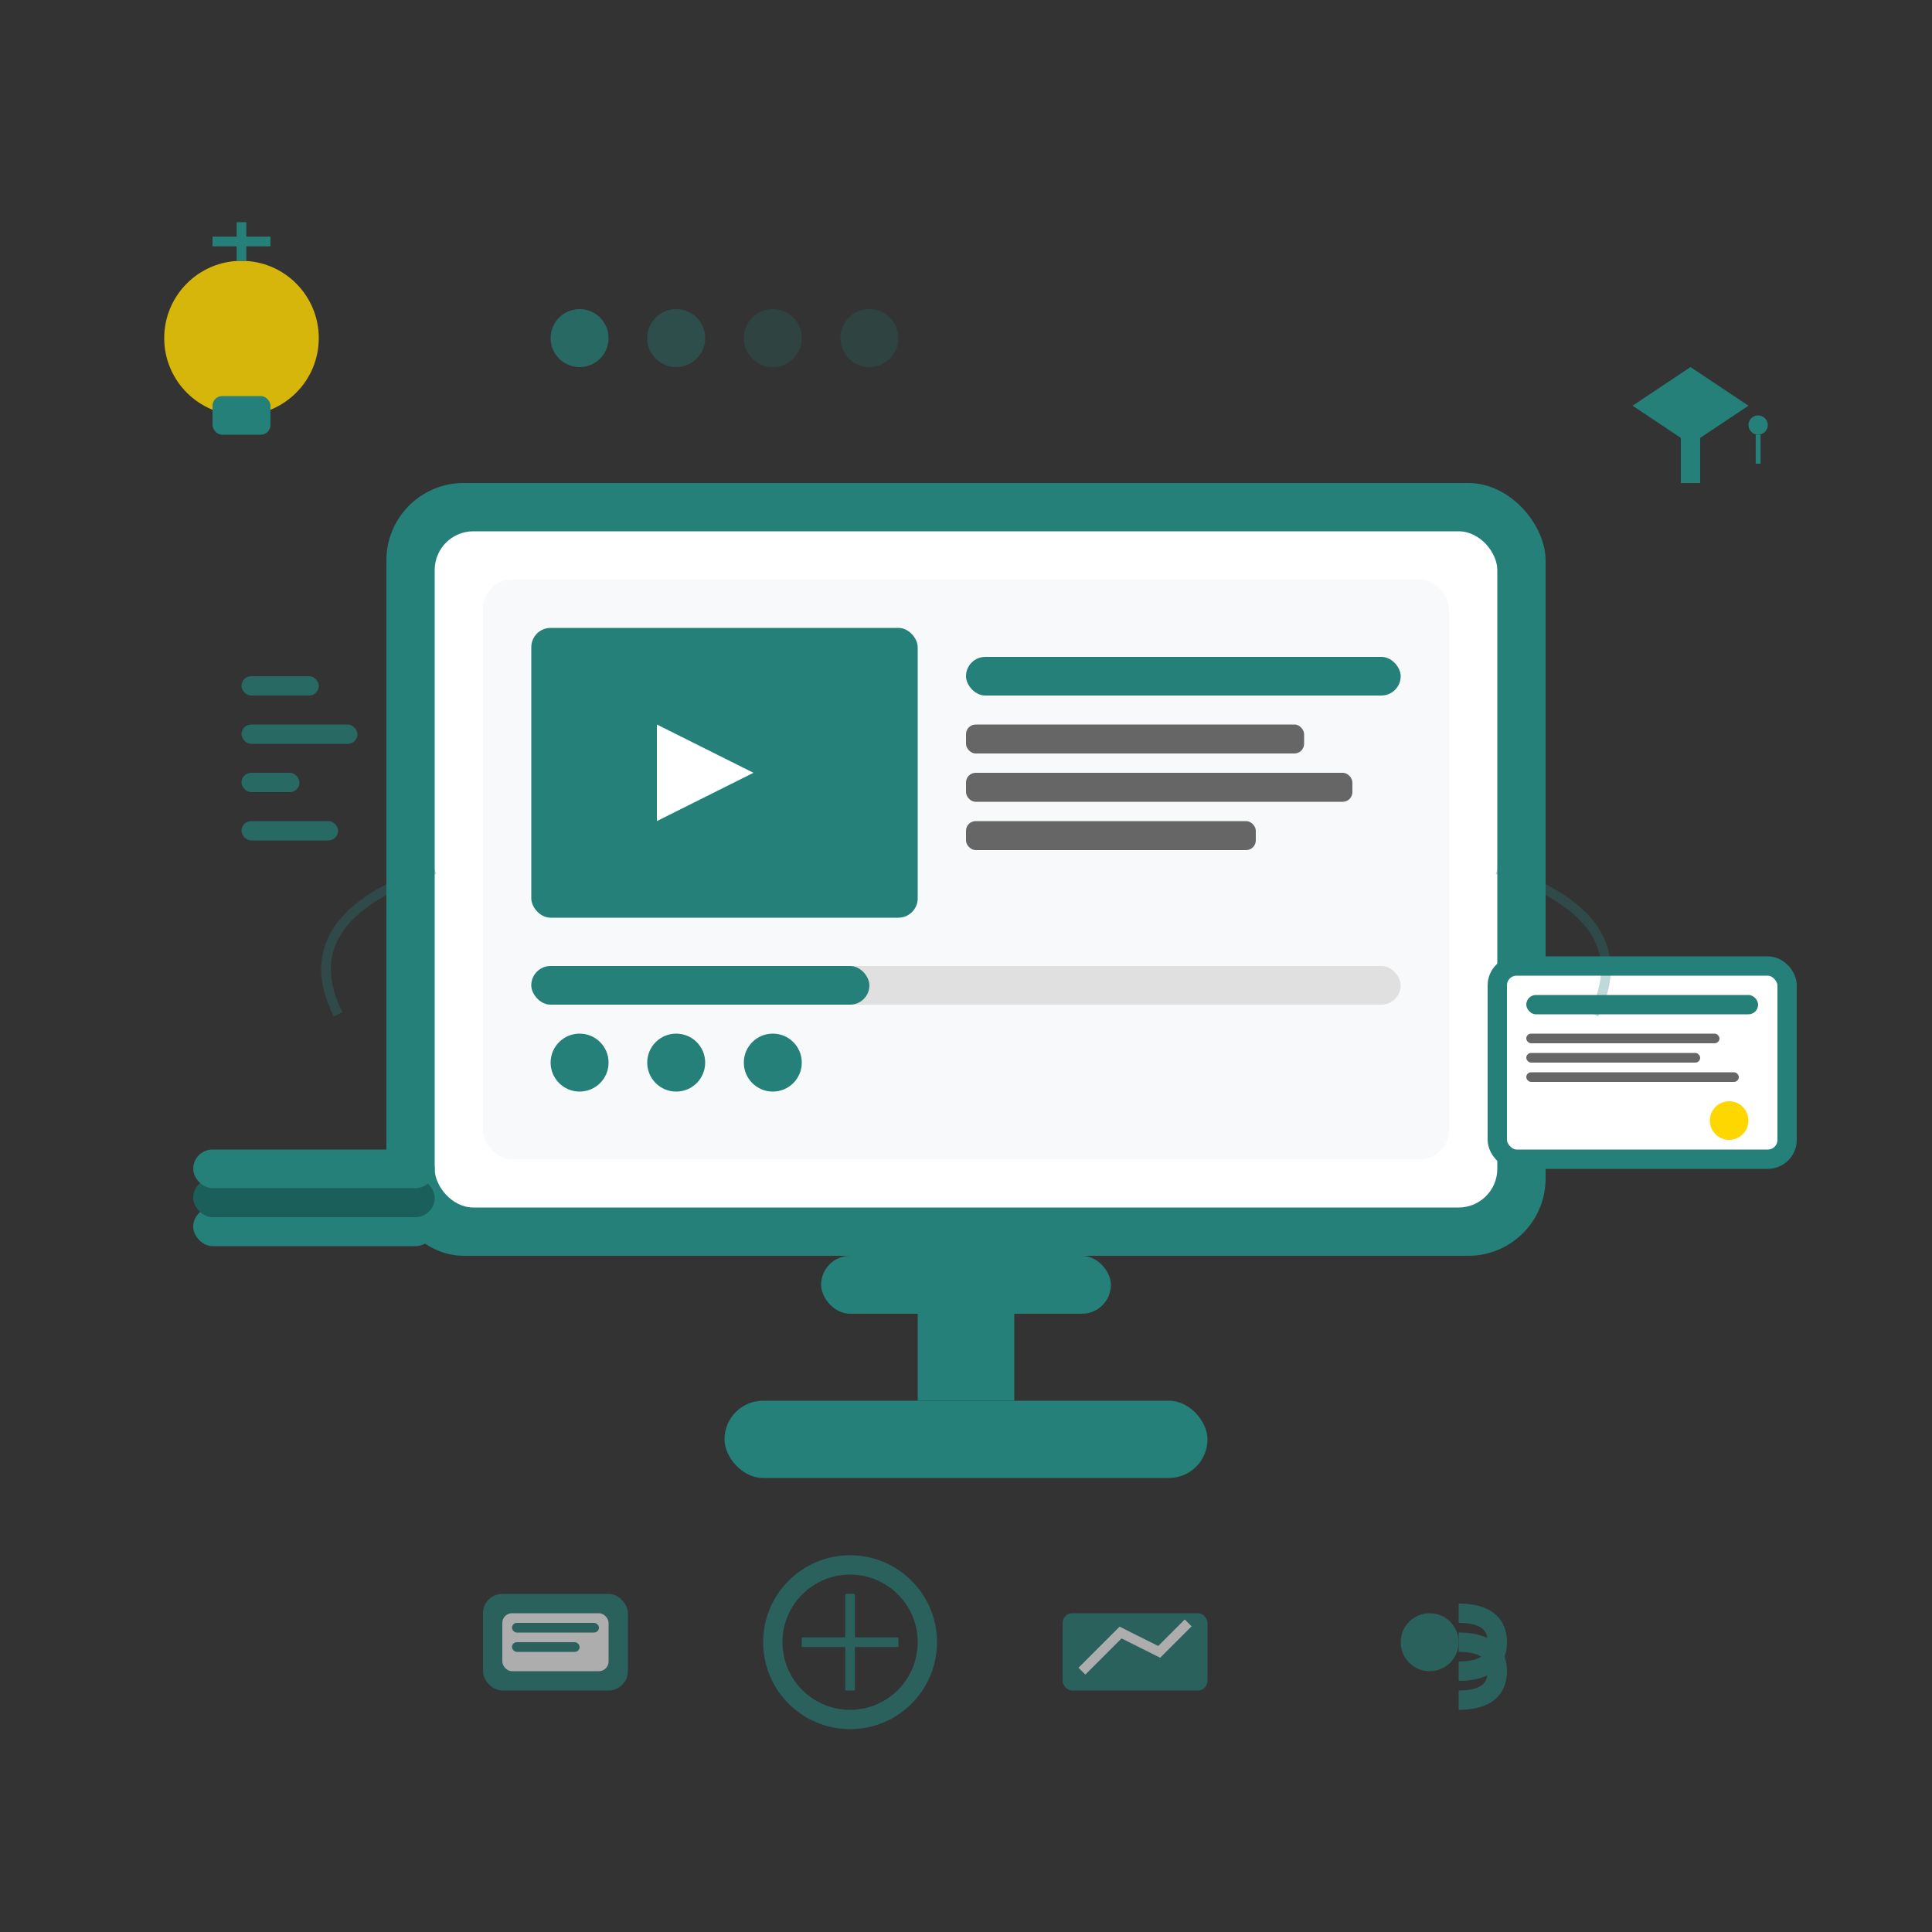 <svg width="200" height="200" viewBox="0 0 200 200" fill="none" xmlns="http://www.w3.org/2000/svg">
  <rect x="0" y="0" width="200" height="200" fill="#333333" stroke="none"/>
  <!-- Main monitor/screen -->
  <rect x="40" y="50" width="120" height="80" fill="#248079" rx="8"/>
  <rect x="45" y="55" width="110" height="70" fill="#ffffff" rx="4"/>
  
  <!-- Screen content - video player interface -->
  <rect x="50" y="60" width="100" height="60" fill="#f8f9fa" rx="3"/>
  
  <!-- Video thumbnail -->
  <rect x="55" y="65" width="40" height="30" fill="#248079" rx="2"/>
  
  <!-- Play button -->
  <polygon points="68,75 68,85 78,80" fill="white"/>
  
  <!-- Course info on screen -->
  <rect x="100" y="68" width="45" height="4" fill="#248079" rx="2"/>
  <rect x="100" y="75" width="35" height="3" fill="#666" rx="1"/>
  <rect x="100" y="80" width="40" height="3" fill="#666" rx="1"/>
  <rect x="100" y="85" width="30" height="3" fill="#666" rx="1"/>
  
  <!-- Progress bar -->
  <rect x="55" y="100" width="90" height="4" fill="#e0e0e0" rx="2"/>
  <rect x="55" y="100" width="35" height="4" fill="#248079" rx="2"/>
  
  <!-- Control buttons -->
  <circle cx="60" cy="110" r="3" fill="#248079"/>
  <circle cx="70" cy="110" r="3" fill="#248079"/>
  <circle cx="80" cy="110" r="3" fill="#248079"/>
  
  <!-- Monitor stand -->
  <rect x="85" y="130" width="30" height="6" fill="#248079" rx="3"/>
  <rect x="95" y="130" width="10" height="15" fill="#248079"/>
  <rect x="75" y="145" width="50" height="8" fill="#248079" rx="4"/>
  
  <!-- Floating educational elements -->
  <!-- Book stack (left) -->
  <g transform="translate(20, 120)">
    <rect x="0" y="5" width="25" height="4" fill="#248079" rx="2"/>
    <rect x="0" y="2" width="25" height="4" fill="#1a5f5a" rx="2"/>
    <rect x="0" y="-1" width="25" height="4" fill="#248079" rx="2"/>
  </g>
  
  <!-- Certificate (right) -->
  <g transform="translate(155, 100)">
    <rect x="0" y="0" width="30" height="20" fill="white" stroke="#248079" stroke-width="2" rx="2"/>
    <rect x="3" y="3" width="24" height="2" fill="#248079" rx="1"/>
    <rect x="3" y="7" width="20" height="1" fill="#666" rx="0.5"/>
    <rect x="3" y="9" width="18" height="1" fill="#666" rx="0.5"/>
    <rect x="3" y="11" width="22" height="1" fill="#666" rx="0.5"/>
    <circle cx="24" cy="16" r="2" fill="#ffd700"/>
  </g>
  
  <!-- Graduation cap (top right) -->
  <g transform="translate(160, 30)">
    <path d="M15 8L9 12L15 16L21 12L15 8Z" fill="#248079"/>
    <rect x="14" y="12" width="2" height="8" fill="#248079"/>
    <circle cx="22" cy="14" r="1" fill="#248079"/>
    <path d="M22 15v3" stroke="#248079" stroke-width="0.5"/>
  </g>
  
  <!-- Lightbulb (top left) -->
  <g transform="translate(25, 35)">
    <circle cx="0" cy="0" r="8" fill="#ffd700" opacity="0.8"/>
    <rect x="-3" y="6" width="6" height="4" fill="#248079" rx="1"/>
    <path d="M-3 -10 L3 -10 M0 -12 L0 -8" stroke="#248079" stroke-width="1"/>
  </g>
  
  <!-- Progress indicators around screen -->
  <g opacity="0.7">
    <!-- Progress dots top -->
    <circle cx="60" cy="35" r="3" fill="#248079"/>
    <circle cx="70" cy="35" r="3" fill="#248079" opacity="0.5"/>
    <circle cx="80" cy="35" r="3" fill="#248079" opacity="0.3"/>
    <circle cx="90" cy="35" r="3" fill="#248079" opacity="0.3"/>
    
    <!-- Skill bars side -->
    <rect x="25" y="70" width="8" height="2" fill="#248079" rx="1"/>
    <rect x="25" y="75" width="12" height="2" fill="#248079" rx="1"/>
    <rect x="25" y="80" width="6" height="2" fill="#248079" rx="1"/>
    <rect x="25" y="85" width="10" height="2" fill="#248079" rx="1"/>
  </g>
  
  <!-- Connection lines -->
  <g opacity="0.3">
    <path d="M45 90 Q30 95 35 105" stroke="#248079" stroke-width="1" fill="none"/>
    <path d="M155 90 Q170 95 165 105" stroke="#248079" stroke-width="1" fill="none"/>
  </g>
  
  <!-- Course categories icons -->
  <g transform="translate(50, 165)" opacity="0.6">
    <!-- Web dev -->
    <rect x="0" y="0" width="15" height="10" fill="#248079" rx="2"/>
    <rect x="2" y="2" width="11" height="6" fill="white" rx="1"/>
    <rect x="3" y="3" width="9" height="1" fill="#248079" rx="0.5"/>
    <rect x="3" y="5" width="7" height="1" fill="#248079" rx="0.5"/>
  </g>
  
  <g transform="translate(80, 165)" opacity="0.6">
    <!-- Design -->
    <circle cx="8" cy="5" r="8" fill="none" stroke="#248079" stroke-width="2"/>
    <path d="M3 5 L13 5 M8 0 L8 10" stroke="#248079" stroke-width="1"/>
  </g>
  
  <g transform="translate(110, 165)" opacity="0.6">
    <!-- Business -->
    <rect x="0" y="2" width="15" height="8" fill="#248079" rx="1"/>
    <path d="M2 8 L6 4 L10 6 L13 3" stroke="white" stroke-width="1" fill="none"/>
  </g>
  
  <g transform="translate(140, 165)" opacity="0.6">
    <!-- Marketing -->
    <circle cx="8" cy="5" r="3" fill="#248079"/>
    <path d="M11 5 Q15 5 15 8 Q15 11 11 11" stroke="#248079" stroke-width="2" fill="none"/>
    <path d="M11 2 Q15 2 15 5 Q15 8 11 8" stroke="#248079" stroke-width="2" fill="none"/>
  </g>
</svg>
